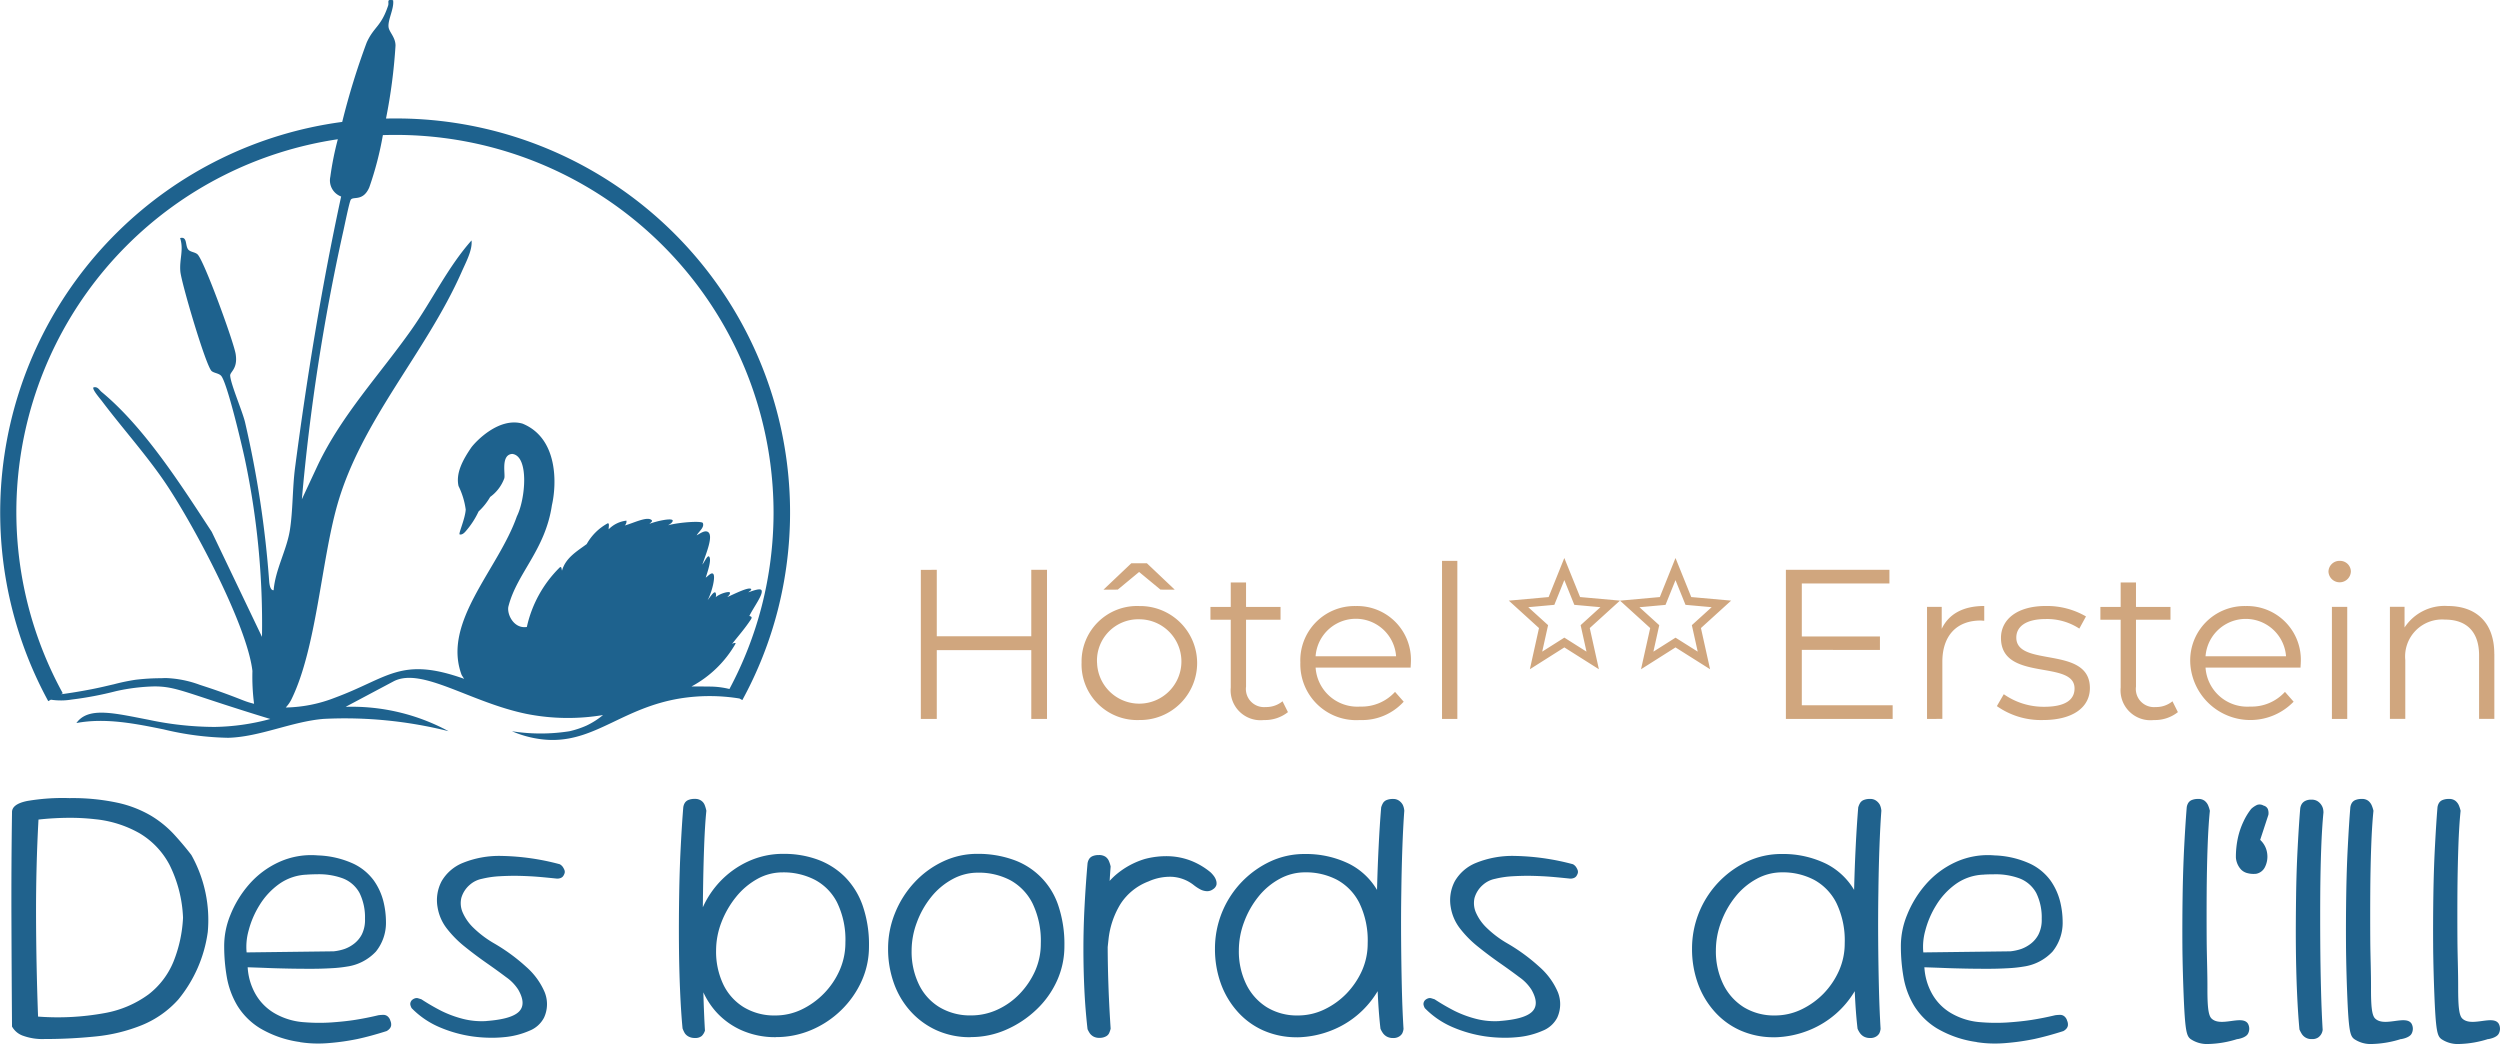 <svg xmlns="http://www.w3.org/2000/svg" width="248.454" height="103.753" viewBox="0 0 248.454 103.753">
    <path d="M241.484,2477.94c-.4-.32-.549-.752-.7-4.739-.093-2.484-.108-4.312-.108-4.585q-.016-2.44.02-4.91c.026-1.653.073-3.227.151-4.729s.16-2.855.259-4.053a1.121,1.121,0,0,1,.149-.439.746.746,0,0,1,.353-.294,1.609,1.609,0,0,1,.646-.108.974.974,0,0,1,.633.185,1.2,1.2,0,0,1,.332.424,3.111,3.111,0,0,1,.185.568q-.147,1.432-.221,3.521t-.094,4.492q-.015,2.4,0,4.859c.011,1.575.078,3.154.073,4.729,0,1.807.083,2.7.393,3.026.457.463,1.225.365,1.949.268s1.383-.191,1.677.248a1.034,1.034,0,0,1,0,1.032c-.243.408-1.036.518-1.036.518v-.012a10.3,10.3,0,0,1-2.841.494A2.908,2.908,0,0,1,241.484,2477.94Zm-8.66,0c-.4-.32-.549-.752-.7-4.739-.094-2.484-.108-4.312-.108-4.585q-.016-2.44.02-4.91c.026-1.653.073-3.227.151-4.729s.16-2.855.259-4.053a1.106,1.106,0,0,1,.149-.439.743.743,0,0,1,.352-.294,1.611,1.611,0,0,1,.647-.108.97.97,0,0,1,.632.185,1.177,1.177,0,0,1,.332.424,3.108,3.108,0,0,1,.186.568q-.147,1.432-.223,3.521t-.093,4.492q-.015,2.4,0,4.859c.011,1.575.078,3.154.073,4.729-.005,1.807.083,2.7.393,3.026.456.463,1.224.365,1.949.268s1.384-.191,1.678.248a1.036,1.036,0,0,1,0,1.032c-.243.408-1.037.518-1.037.518v-.012a10.3,10.3,0,0,1-2.84.494A2.908,2.908,0,0,1,232.825,2477.94Zm-16.259,0c-.4-.32-.549-.752-.7-4.739-.093-2.484-.109-4.312-.109-4.585q-.015-2.44.022-4.91t.149-4.729c.078-1.5.161-2.855.259-4.053a1.121,1.121,0,0,1,.151-.439.743.743,0,0,1,.352-.294,1.611,1.611,0,0,1,.647-.108.972.972,0,0,1,.632.185,1.177,1.177,0,0,1,.332.424,3.108,3.108,0,0,1,.186.568q-.147,1.432-.223,3.521t-.094,4.492q-.015,2.4,0,4.859c.011,1.575.078,3.154.074,4.729-.006,1.807.082,2.7.392,3.026.457.463,1.224.365,1.949.268s1.384-.191,1.678.248a1.034,1.034,0,0,1,0,1.032c-.244.408-1.036.518-1.036.518v-.012a10.3,10.3,0,0,1-2.841.494A2.911,2.911,0,0,1,216.565,2477.94Zm-21.256.311.005-.01a10.6,10.6,0,0,1-3.952-1.358,6.845,6.845,0,0,1-2.284-2.272,8.269,8.269,0,0,1-1.041-2.84,17.915,17.915,0,0,1-.259-2.989,8.12,8.12,0,0,1,.611-3.156,10.6,10.6,0,0,1,1.855-3.041,8.779,8.779,0,0,1,2.952-2.215,7.716,7.716,0,0,1,3.9-.676,9.178,9.178,0,0,1,3.527.826,5.359,5.359,0,0,1,2.025,1.668,6.251,6.251,0,0,1,.948,2.055,8.6,8.6,0,0,1,.259,2.019,4.559,4.559,0,0,1-1.005,2.99,4.871,4.871,0,0,1-2.859,1.487,12.991,12.991,0,0,1-1.537.165c-.627.037-1.317.058-2.061.058s-1.488-.005-2.228-.021-1.419-.031-2.025-.057-1.279-.047-2.025-.073a6.073,6.073,0,0,0,.725,2.567,5.147,5.147,0,0,0,1.9,1.977,6.754,6.754,0,0,0,3.025.919,18.232,18.232,0,0,0,2.658.02c.879-.062,1.678-.144,2.392-.258s1.487-.264,2.3-.459a3.888,3.888,0,0,1,.5-.036.657.657,0,0,1,.388.129.86.86,0,0,1,.3.459.893.893,0,0,1,.073.475.632.632,0,0,1-.15.31,1.067,1.067,0,0,1-.3.238c-1.061.34-2.03.6-2.894.789a22.99,22.99,0,0,1-2.8.4q-.557.049-1.1.049A11.613,11.613,0,0,1,195.309,2478.251Zm.71-16.646a5.068,5.068,0,0,0-2.787.935,7.208,7.208,0,0,0-1.947,2.106,9.112,9.112,0,0,0-1.078,2.51,5.994,5.994,0,0,0-.2,2.178l8.65-.108a4.946,4.946,0,0,0,1.093-.238,3.53,3.53,0,0,0,.927-.511,2.788,2.788,0,0,0,.782-.934,3.224,3.224,0,0,0,.316-1.539,5.511,5.511,0,0,0-.538-2.566,3.186,3.186,0,0,0-1.781-1.5,6.9,6.9,0,0,0-2.452-.366Q196.537,2461.57,196.019,2461.6ZM28.666,2478.251l.016-.01a10.585,10.585,0,0,1-3.952-1.358,6.837,6.837,0,0,1-2.284-2.272,8.362,8.362,0,0,1-1.041-2.84,17.915,17.915,0,0,1-.259-2.989,8.1,8.1,0,0,1,.611-3.156,10.6,10.6,0,0,1,1.855-3.041,8.779,8.779,0,0,1,2.952-2.215,7.712,7.712,0,0,1,3.9-.676,9.174,9.174,0,0,1,3.527.826,5.362,5.362,0,0,1,2.026,1.668,6.251,6.251,0,0,1,.948,2.055,8.6,8.6,0,0,1,.258,2.019,4.559,4.559,0,0,1-1,2.99,4.874,4.874,0,0,1-2.859,1.487,13.141,13.141,0,0,1-1.544.165c-.632.037-1.315.058-2.061.058s-1.487-.005-2.228-.021-1.419-.031-2.025-.057-1.279-.047-2.025-.073a6.06,6.06,0,0,0,.725,2.567,5.18,5.18,0,0,0,1.9,1.977,6.751,6.751,0,0,0,3.025.919,18.152,18.152,0,0,0,2.651.02c.881-.062,1.679-.144,2.393-.258s1.487-.264,2.3-.459a3.823,3.823,0,0,1,.5-.036.646.646,0,0,1,.389.129.86.86,0,0,1,.3.459.9.9,0,0,1,.073.475.632.632,0,0,1-.15.31,1.075,1.075,0,0,1-.3.238c-1.067.34-2.03.6-2.9.789a22.964,22.964,0,0,1-2.8.4q-.557.049-1.1.049A11.613,11.613,0,0,1,28.666,2478.251Zm.72-16.646a5.063,5.063,0,0,0-2.786.935,7.224,7.224,0,0,0-1.948,2.106,9.081,9.081,0,0,0-1.077,2.51,5.955,5.955,0,0,0-.2,2.178l8.65-.108a4.957,4.957,0,0,0,1.093-.238,3.447,3.447,0,0,0,.927-.511,2.809,2.809,0,0,0,.782-.934A3.224,3.224,0,0,0,35.14,2466a5.5,5.5,0,0,0-.539-2.566,3.183,3.183,0,0,0-1.781-1.5,6.9,6.9,0,0,0-2.452-.366Q29.9,2461.57,29.386,2461.6Zm199.232,16.341a1.111,1.111,0,0,1-.984-.49,3.384,3.384,0,0,1-.244-.46c-.1-1.048-.181-2.292-.243-3.721s-.1-2.959-.114-4.585,0-3.258.021-4.9.072-3.206.15-4.708.161-2.841.259-4.012a1.139,1.139,0,0,1,.15-.475.856.856,0,0,1,.337-.31,1.249,1.249,0,0,1,.632-.13,1.066,1.066,0,0,1,.595.145,1.281,1.281,0,0,1,.354.33,1.235,1.235,0,0,1,.185.367,1.558,1.558,0,0,1,.058.438q-.147,1.5-.223,3.573t-.094,4.456q-.015,2.385,0,4.822t.074,4.694c.036,1.5.093,2.856.165,4.053a1.089,1.089,0,0,1-.15.438,1.1,1.1,0,0,1-.316.33,1.047,1.047,0,0,1-.611.146Zm-227.465-.33A2.01,2.01,0,0,1,.06,2476.7q-.039-5.351-.058-10.688t.058-10.574c-.026-.562.482-.945,1.523-1.156A20.967,20.967,0,0,1,5.778,2454a21.205,21.205,0,0,1,4.77.46,11.369,11.369,0,0,1,3.284,1.264,10.458,10.458,0,0,1,2.284,1.833c.632.687,1.217,1.379,1.766,2.092a13.217,13.217,0,0,1,1.632,7.662,13.42,13.42,0,0,1-2.931,6.707,9.835,9.835,0,0,1-3.621,2.546,16.623,16.623,0,0,1-4.568,1.12,49.614,49.614,0,0,1-5.107.258A5.651,5.651,0,0,1,1.153,2477.615Zm1.538-21.484q-.257,4.693-.243,9.588t.2,9.992h.005a25.9,25.9,0,0,0,6.609-.347,10.484,10.484,0,0,0,4.361-1.854,7.87,7.87,0,0,0,2.47-3.226,13.385,13.385,0,0,0,.963-4.4,12.908,12.908,0,0,0-1.336-5.241,7.962,7.962,0,0,0-2.989-3.154,11.168,11.168,0,0,0-4.418-1.394,21.975,21.975,0,0,0-2.523-.139A28.921,28.921,0,0,0,2.691,2456.132Zm65.236,21.706a1.274,1.274,0,0,1-.633-.144,1.031,1.031,0,0,1-.373-.331,2.917,2.917,0,0,1-.222-.475c-.1-1.048-.182-2.292-.244-3.722s-.1-2.958-.113-4.585-.005-3.258.021-4.9.072-3.206.149-4.709.161-2.855.259-4.053a1.136,1.136,0,0,1,.15-.439.752.752,0,0,1,.352-.294,1.618,1.618,0,0,1,.648-.108,1.039,1.039,0,0,1,.647.185.941.941,0,0,1,.331.424,3.519,3.519,0,0,1,.167.568c-.1.976-.171,2.168-.223,3.573s-.088,2.911-.109,4.528q-.012.744-.019,1.493a9.226,9.226,0,0,1,1.677-2.521,9.06,9.06,0,0,1,2.822-2.034,8.217,8.217,0,0,1,3.506-.754,9.728,9.728,0,0,1,3.4.568,7.462,7.462,0,0,1,2.693,1.7,7.62,7.62,0,0,1,1.782,2.86,11.85,11.85,0,0,1,.632,4.068,8.309,8.309,0,0,1-.741,3.465,9.432,9.432,0,0,1-2.025,2.875,9.591,9.591,0,0,1-2.952,1.962,8.9,8.9,0,0,1-3.528.713l.005.006a8.2,8.2,0,0,1-3.454-.7,7.494,7.494,0,0,1-2.564-1.889,7.883,7.883,0,0,1-1.2-1.865q.055,2.113.158,3.8a1.3,1.3,0,0,1-.316.532.961.961,0,0,1-.688.2Zm6.194-15.8a7.207,7.207,0,0,0-2.1,1.777,9.337,9.337,0,0,0-1.451,2.509,7.812,7.812,0,0,0-.538,2.824,7.591,7.591,0,0,0,.7,3.335,5.393,5.393,0,0,0,2.041,2.292,5.834,5.834,0,0,0,3.118.826h.016a6.035,6.035,0,0,0,2.615-.588,7.831,7.831,0,0,0,3.786-3.9,6.777,6.777,0,0,0,.575-2.768,8.442,8.442,0,0,0-.819-3.96,5.225,5.225,0,0,0-2.227-2.272,6.8,6.8,0,0,0-3.2-.733A5.153,5.153,0,0,0,74.12,2462.038Zm110.6,15.8h.011Zm-47.412,0h.01Zm-29.181,0h.01Zm28.58-.129a1.158,1.158,0,0,1-.389-.331,2.353,2.353,0,0,1-.259-.459q-.186-1.579-.279-3.722v-.012a9.368,9.368,0,0,1-1.466,1.871,9.246,9.246,0,0,1-2.952,1.962,9.676,9.676,0,0,1-3.584.754v-.005a8.13,8.13,0,0,1-3.362-.677,7.513,7.513,0,0,1-2.578-1.889,8.492,8.492,0,0,1-1.653-2.8,10.048,10.048,0,0,1-.574-3.428,9.55,9.55,0,0,1,5.439-8.648,7.969,7.969,0,0,1,3.469-.77,9.735,9.735,0,0,1,4.418.97,6.755,6.755,0,0,1,2.779,2.6q.054-2.161.153-4.147.108-2.253.259-4.052a1.826,1.826,0,0,1,.185-.439.762.762,0,0,1,.352-.294,1.621,1.621,0,0,1,.648-.108.972.972,0,0,1,.611.185,1.193,1.193,0,0,1,.352.4,1.68,1.68,0,0,1,.15.589q-.108,1.432-.186,3.521t-.109,4.492q-.039,2.4-.02,4.859t.072,4.729q.054,2.268.167,4.068a1.327,1.327,0,0,1-.131.46.9.9,0,0,1-.316.31,1.059,1.059,0,0,1-.59.145A1.258,1.258,0,0,1,136.709,2477.709Zm-8.852-2.108Zm-1.844-13.563a6.949,6.949,0,0,0-2.1,1.777,8.944,8.944,0,0,0-1.409,2.509,8.014,8.014,0,0,0-.518,2.824,7.455,7.455,0,0,0,.725,3.335,5.567,5.567,0,0,0,2.041,2.292,5.739,5.739,0,0,0,3.1.825,6.038,6.038,0,0,0,2.613-.588,7.673,7.673,0,0,0,2.206-1.575,8,8,0,0,0,1.544-2.271,6.651,6.651,0,0,0,.575-2.752,8.525,8.525,0,0,0-.819-3.975,5.365,5.365,0,0,0-2.206-2.309,6.666,6.666,0,0,0-3.212-.753A5.229,5.229,0,0,0,126.014,2462.038Zm-18.449,15.671a1.141,1.141,0,0,1-.373-.31,2.755,2.755,0,0,1-.243-.439c-.149-1.322-.254-2.638-.316-3.96s-.093-2.658-.093-4.011.036-2.737.108-4.141.171-2.856.3-4.343a1.132,1.132,0,0,1,.149-.438.75.75,0,0,1,.353-.3,1.505,1.505,0,0,1,.61-.108,1.135,1.135,0,0,1,.669.166,1,1,0,0,1,.332.4,2.988,2.988,0,0,1,.185.568q-.056.714-.1,1.435a6.829,6.829,0,0,1,.526-.526,7.979,7.979,0,0,1,2.968-1.652,8.266,8.266,0,0,1,2.45-.274,6.731,6.731,0,0,1,2.171.459,7.146,7.146,0,0,1,1.911,1.136,2.869,2.869,0,0,1,.352.4,1.452,1.452,0,0,1,.2.4.906.906,0,0,1,.038.439.753.753,0,0,1-.332.439.974.974,0,0,1-.633.2,1.543,1.543,0,0,1-.646-.18,4.344,4.344,0,0,1-.689-.46,3.859,3.859,0,0,0-2.134-.79,5.2,5.2,0,0,0-2.32.46,5.716,5.716,0,0,0-2.766,2.215,8.413,8.413,0,0,0-1.207,3.537q-.048.434-.083.776.006,1.836.073,3.761c.046,1.405.123,2.856.221,4.343a2.3,2.3,0,0,1-.165.475.717.717,0,0,1-.338.31,1.271,1.271,0,0,1-.605.129A1.184,1.184,0,0,1,107.564,2477.709Zm76.557,0a1.155,1.155,0,0,1-.388-.331,2.307,2.307,0,0,1-.259-.459q-.186-1.579-.28-3.722v-.011a9.314,9.314,0,0,1-4.418,3.831,9.672,9.672,0,0,1-3.584.754v-.005a8.116,8.116,0,0,1-3.361-.677,7.519,7.519,0,0,1-2.58-1.889,8.474,8.474,0,0,1-1.652-2.8,10.048,10.048,0,0,1-.575-3.428,9.55,9.55,0,0,1,5.439-8.648,7.976,7.976,0,0,1,3.47-.77,9.74,9.74,0,0,1,4.418.97,6.756,6.756,0,0,1,2.78,2.6q.054-2.162.151-4.149.109-2.253.259-4.052a1.792,1.792,0,0,1,.186-.439.751.751,0,0,1,.353-.294,1.609,1.609,0,0,1,.646-.108.972.972,0,0,1,.612.185,1.227,1.227,0,0,1,.353.4,1.743,1.743,0,0,1,.149.589q-.109,1.432-.187,3.521t-.108,4.492q-.038,2.4-.021,4.859t.073,4.729c.036,1.512.094,2.87.166,4.068a1.328,1.328,0,0,1-.13.46.906.906,0,0,1-.316.31,1.056,1.056,0,0,1-.591.145A1.263,1.263,0,0,1,184.121,2477.709Zm-10.7-15.671a6.952,6.952,0,0,0-2.1,1.777,8.964,8.964,0,0,0-1.409,2.509,8,8,0,0,0-.518,2.824,7.456,7.456,0,0,0,.725,3.335,5.565,5.565,0,0,0,2.04,2.292,5.746,5.746,0,0,0,3.1.825,6.035,6.035,0,0,0,2.615-.588,7.759,7.759,0,0,0,2.211-1.575,7.84,7.84,0,0,0,1.538-2.271,6.651,6.651,0,0,0,.575-2.752,8.537,8.537,0,0,0-.818-3.975,5.351,5.351,0,0,0-2.211-2.309,6.665,6.665,0,0,0-3.211-.753A5.227,5.227,0,0,0,173.421,2462.038Zm-26.954,15.639a12.977,12.977,0,0,1-3.232-.913,8.586,8.586,0,0,1-2.766-1.891,1.239,1.239,0,0,1-.109-.257.507.507,0,0,1-.02-.239.6.6,0,0,1,.129-.273.781.781,0,0,1,.316-.2.539.539,0,0,1,.3-.021c.088.026.2.062.353.109a21.233,21.233,0,0,0,1.988,1.156,10.9,10.9,0,0,0,2.062.77,7.507,7.507,0,0,0,2.414.238l.005-.006c1.657-.124,2.734-.433,3.232-.934s.471-1.229-.073-2.179a4.454,4.454,0,0,0-1.207-1.244c-.581-.439-1.232-.909-1.948-1.409s-1.43-1.033-2.134-1.6a10.644,10.644,0,0,1-1.8-1.812,4.662,4.662,0,0,1-.928-2.106,4.044,4.044,0,0,1,.389-2.588,4.282,4.282,0,0,1,2.1-1.832,9.608,9.608,0,0,1,3.879-.7,23.835,23.835,0,0,1,5.775.826.946.946,0,0,1,.28.238,1.59,1.59,0,0,1,.165.294.555.555,0,0,1,.037.345,1.084,1.084,0,0,1-.166.331.579.579,0,0,1-.244.165.976.976,0,0,1-.336.057c-.695-.072-1.317-.134-1.876-.18s-1.171-.077-1.839-.094-1.331,0-1.984.036a9.484,9.484,0,0,0-1.78.258,2.588,2.588,0,0,0-1.208.6,2.688,2.688,0,0,0-.833,1.3,2.339,2.339,0,0,0,.13,1.43,4.73,4.73,0,0,0,1.077,1.539,10.324,10.324,0,0,0,2.077,1.559,18.35,18.35,0,0,1,3.174,2.329,6.966,6.966,0,0,1,1.818,2.494,3.2,3.2,0,0,1-.057,2.545,2.777,2.777,0,0,1-1.45,1.3,8.042,8.042,0,0,1-2.564.642q-.563.055-1.151.055A13.814,13.814,0,0,1,146.467,2477.677Zm-100.693,0a12.966,12.966,0,0,1-3.232-.913,8.567,8.567,0,0,1-2.766-1.891,1.239,1.239,0,0,1-.109-.257.507.507,0,0,1-.021-.239.591.591,0,0,1,.13-.273.775.775,0,0,1,.316-.2.541.541,0,0,1,.3-.021c.088.026.2.062.352.109a21.24,21.24,0,0,0,1.989,1.156,10.913,10.913,0,0,0,2.061.77,7.512,7.512,0,0,0,2.414.238l.005-.006c1.658-.124,2.735-.433,3.232-.934s.472-1.229-.073-2.179a4.436,4.436,0,0,0-1.206-1.244c-.581-.439-1.233-.909-1.948-1.409s-1.43-1.033-2.134-1.6a10.618,10.618,0,0,1-1.8-1.812,4.651,4.651,0,0,1-.927-2.106,4.044,4.044,0,0,1,.388-2.588,4.286,4.286,0,0,1,2.1-1.832,9.609,9.609,0,0,1,3.88-.7,23.829,23.829,0,0,1,5.774.826.946.946,0,0,1,.28.238,1.647,1.647,0,0,1,.166.294.531.531,0,0,1,.037.345,1.1,1.1,0,0,1-.167.331.582.582,0,0,1-.243.165.977.977,0,0,1-.337.057c-.694-.072-1.316-.134-1.875-.18s-1.171-.077-1.839-.094-1.331,0-1.985.036a9.494,9.494,0,0,0-1.781.258,2.589,2.589,0,0,0-1.207.6,2.691,2.691,0,0,0-.834,1.3,2.306,2.306,0,0,0,.13,1.43,4.758,4.758,0,0,0,1.077,1.539,10.35,10.35,0,0,0,2.077,1.559,18.392,18.392,0,0,1,3.175,2.329,6.977,6.977,0,0,1,1.818,2.494,3.177,3.177,0,0,1-.058,2.545,2.77,2.77,0,0,1-1.45,1.3,8.043,8.043,0,0,1-2.564.642q-.563.055-1.15.055A13.813,13.813,0,0,1,45.774,2477.677Zm46.159-.61a7.843,7.843,0,0,1-2.579-1.888,8.3,8.3,0,0,1-1.652-2.789,10.027,10.027,0,0,1-.575-3.428,9.313,9.313,0,0,1,.688-3.537,9.847,9.847,0,0,1,1.912-3.026,9.255,9.255,0,0,1,2.839-2.091,7.91,7.91,0,0,1,3.469-.769,10.378,10.378,0,0,1,3.434.552,7.223,7.223,0,0,1,4.548,4.507,12,12,0,0,1,.632,4.1,8.3,8.3,0,0,1-.742,3.465,9.1,9.1,0,0,1-2.061,2.875,10.3,10.3,0,0,1-2.988,1.978,8.653,8.653,0,0,1-3.527.733v.01A7.98,7.98,0,0,1,91.933,2477.067Zm1.559-14.993a6.935,6.935,0,0,0-2.1,1.776,8.9,8.9,0,0,0-1.409,2.51,7.994,7.994,0,0,0-.518,2.824,7.456,7.456,0,0,0,.725,3.335,5.349,5.349,0,0,0,2.061,2.271,5.925,5.925,0,0,0,3.118.806l-.005,0a6.238,6.238,0,0,0,2.615-.568,7.225,7.225,0,0,0,2.207-1.559,7.967,7.967,0,0,0,1.543-2.272,6.668,6.668,0,0,0,.575-2.752,8.538,8.538,0,0,0-.818-3.975,5.365,5.365,0,0,0-2.207-2.308,6.735,6.735,0,0,0-3.248-.753A5.229,5.229,0,0,0,93.492,2462.074Zm128.7-.625a1.329,1.329,0,0,1-.6-.346,1.926,1.926,0,0,1-.352-.532,2.018,2.018,0,0,1-.166-.661,8.934,8.934,0,0,1,.2-1.962,7.509,7.509,0,0,1,.559-1.632,6.268,6.268,0,0,1,.762-1.245,2.227,2.227,0,0,1,.595-.4.766.766,0,0,1,.632.072.62.62,0,0,1,.426.345,1.17,1.17,0,0,1,.057.568l-.818,2.494a2.217,2.217,0,0,1,.7,1.374,2.309,2.309,0,0,1-.222,1.322,1.223,1.223,0,0,1-.891.677q-.131.01-.252.01A2.27,2.27,0,0,1,222.2,2461.45Z" transform="translate(1.134 -2374.682)" fill="#20628d"></path>
    <path d="M119.241,2466.866v-6.733h-2.015v-1.271h2.015v-2.432h1.523v2.432h3.428v1.271h-3.428v6.645a1.8,1.8,0,0,0,1.952,2.034,2.541,2.541,0,0,0,1.673-.573l.539,1.079a3.678,3.678,0,0,1-2.383.785A2.971,2.971,0,0,1,119.241,2466.866Zm-12.3,1.858h-.005l.689-1.188a6.881,6.881,0,0,0,4.008,1.25c2.146,0,3.025-.718,3.025-1.823,0-2.9-7.312-.615-7.312-5.019,0-1.823,1.585-3.175,4.459-3.175a7.713,7.713,0,0,1,3.989,1.038l-.662,1.209a5.837,5.837,0,0,0-3.326-.95c-2.035,0-2.936.785-2.936,1.843,0,3.005,7.313.743,7.313,5.018,0,1.926-1.715,3.176-4.651,3.176A7.593,7.593,0,0,1,106.945,2468.724ZM30.8,2466.866v-6.733H28.782v-1.271H30.8v-2.432H32.32v2.432h3.428v1.271H32.32v6.645a1.8,1.8,0,0,0,1.952,2.034,2.542,2.542,0,0,0,1.673-.573l.539,1.079a3.678,3.678,0,0,1-2.383.785A2.971,2.971,0,0,1,30.8,2466.866Zm95.358-2.437a5.4,5.4,0,0,1,5.512-5.654,5.339,5.339,0,0,1,5.469,5.654c0,.129-.021.293-.021.464h-9.442a4.154,4.154,0,0,0,4.439,3.872,4.472,4.472,0,0,0,3.454-1.461l.86.976a5.981,5.981,0,0,1-10.272-3.851Zm1.518-.662h8a4.011,4.011,0,0,0-8,0Zm-89.957.662a5.394,5.394,0,0,1,5.511-5.654,5.339,5.339,0,0,1,5.47,5.654c0,.129-.021.293-.021.464H39.234a4.155,4.155,0,0,0,4.44,3.872,4.471,4.471,0,0,0,3.453-1.461l.86.976a5.584,5.584,0,0,1-4.35,1.823A5.554,5.554,0,0,1,37.716,2464.429Zm1.513-.662h8a4.01,4.01,0,0,0-8,0Zm-23.256.662a5.513,5.513,0,0,1,5.744-5.654,5.664,5.664,0,1,1,0,11.327A5.529,5.529,0,0,1,15.973,2464.429Zm1.539,0a4.192,4.192,0,1,0,4.2-4.338A4.1,4.1,0,0,0,17.512,2464.429Zm122.721,5.565v-11.137h1.523v11.137Zm-40.239,0v-11.136h1.461v2.179c.709-1.482,2.144-2.267,4.226-2.267l0,.005v1.461c-.131,0-.259-.021-.363-.021-2.356,0-3.8,1.482-3.8,4.1v5.674Zm-14.026,0v-14.818H96.26v1.353H87.553v5.271h7.764v1.333H87.553v5.5h9.028v1.358Zm-34.174,0v-15.707h1.523v15.707Zm-40.819,0v-6.836H1.585v6.836H0v-14.818H1.585v6.6h9.391v-6.6h1.563v14.818Zm143.885-.005v-6.309c0-2.349-1.243-3.558-3.389-3.558a3.673,3.673,0,0,0-3.946,4.022v5.844H146v-11.136h1.454v2.055a4.76,4.76,0,0,1,4.289-2.137c2.745,0,4.63,1.564,4.63,4.765h.005v6.454Zm-82.377-9.026-3-2.725,3.957-.356L75,2454l1.566,3.881,3.962.355-3,2.726.908,4.093L75,2462.885l-3.427,2.171Zm4.723,2.343-.584-2.631,1.969-1.787-2.6-.233L75,2456.2l-.992,2.459-2.592.233,1.969,1.787-.582,2.63,2.2-1.392Zm-15.775-2.343-3-2.725,3.957-.356L63.95,2454l1.568,3.881,3.961.355-3,2.726.908,4.093-3.433-2.17-3.427,2.171Zm4.721,2.343-.583-2.631,1.968-1.787-2.595-.233-.993-2.46-.993,2.46-2.59.233,1.969,1.787-.583,2.63,2.2-1.392Zm-42.338-6.162-2.124-1.756-2.123,1.756H18.154l2.767-2.623h1.543l2.766,2.623Zm116.077-1.8a1.09,1.09,0,0,1,1.113-1.059,1.074,1.074,0,0,1,1.113,1.038,1.114,1.114,0,0,1-2.227.021Z" transform="translate(91.514 -2398.545)" fill="#d0a67e"></path>
    <path d="M53.838,2527.473a10.664,10.664,0,0,1-2.957-.8,18.391,18.391,0,0,0,5.708,0,9.1,9.1,0,0,0,1.709-.568,7.815,7.815,0,0,0,1.632-1.043,21.1,21.1,0,0,1-7.573-.108c-5.624-1.147-10.4-4.673-13.212-3.258l-2.243,1.192c-.13.072-2.429,1.291-2.553,1.358a20.193,20.193,0,0,1,10.229,2.421,42.336,42.336,0,0,0-12.41-1.223c-3.16.258-6.356,1.8-9.5,1.879a29.4,29.4,0,0,1-6.413-.837c-2.869-.583-5.8-1.166-8.664-.629a2.339,2.339,0,0,1,.149-.186c1.241-1.408,3.733-.771,7.045-.135a31.979,31.979,0,0,0,6.53.708,22.286,22.286,0,0,0,5.548-.79c-1.922-.583-3.455-1.079-4.434-1.394-4.392-1.425-5.308-1.849-7.116-1.843a19.413,19.413,0,0,0-3.8.475,34.267,34.267,0,0,1-4.388.831,6.56,6.56,0,0,1-2.066.013l-.265.145a39.167,39.167,0,0,1,29.216-57.564,72.291,72.291,0,0,1,2.427-7.876c.72-1.606,1.424-1.549,2.134-3.677.119-.361-.2-.661.487-.542l.01-.005c.124.816-.528,1.926-.455,2.654.051.521.694,1.012.694,1.864a54,54,0,0,1-.946,7.248q.446-.01.894-.01A39.16,39.16,0,0,1,77.281,2514.7a38.744,38.744,0,0,1-3.506,8.874l-.285-.156a18.534,18.534,0,0,0-5.937,0c-5.547.925-8.257,4.121-12.647,4.121A9.338,9.338,0,0,1,53.838,2527.473Zm-20.562-4.131c5.323-1.963,6.546-4.131,12.855-1.877q-.133-.188-.253-.389c-1.968-5.256,3.657-10.507,5.49-15.764.865-1.729,1.222-5.994-.455-6.2-1.186.066-.658,2.081-.8,2.436a3.979,3.979,0,0,1-1.4,1.839,6.067,6.067,0,0,1-1.149,1.44,8.336,8.336,0,0,1-1.28,1.968c-.175.207-.388.377-.606.315-.124-.088.549-1.543.606-2.468a7.572,7.572,0,0,0-.715-2.339c-.28-1.265.393-2.556,1.28-3.847.435-.579,2.729-3.026,5.081-2.354,3.61,1.477,3.377,6.133,2.921,8.1-.663,4.467-3.47,6.748-4.315,10.038-.2.728.487,2.276,1.823,2.07a11.9,11.9,0,0,1,3.268-5.917c.2-.15.171.185.228.314.357-1.259,1.451-1.9,2.45-2.633A5.292,5.292,0,0,1,60.411,2506c.187.021.058.4.083.6a2.92,2.92,0,0,1,1.761-.857.539.539,0,0,1-.166.481c.9-.249,2.222-.93,2.662-.543.156.124-.1.253-.207.377.767-.289,2.222-.6,2.31-.336.021.176-.229.351-.466.481,1.191-.315,3.387-.455,3.465-.217.166.444-.389.81-.617,1.219.367-.2.792-.522,1.108-.346.607.356-.186,2.179-.544,3.252.218-.273.481-.9.653-.815.3.243-.093,1.415-.316,2.112.228-.155.518-.51.71-.4.331.18-.109,1.895-.524,2.633.229-.269.544-.79.731-.775.1,0,.15.325.068.49.455-.4,1.382-.625,1.418-.459s-.124.3-.264.444c.777-.346,2.16-1.049,2.372-.8.067.1-.176.217-.28.326.455-.155,1.175-.434,1.31-.212.212.4-.8,1.71-1.207,2.561.16.052.331.088.145.356-.58.883-1.238,1.632-1.865,2.421.13-.061.254-.134.368-.057a11.055,11.055,0,0,1-4.4,4.287l.151,0c.487,0,1.109,0,1.833.011a8.4,8.4,0,0,1,1.79.24,37.126,37.126,0,0,0,3.2-8.2,37.546,37.546,0,0,0,1.184-9.372,37.555,37.555,0,0,0-37.616-37.494q-.606,0-1.21.019a32.7,32.7,0,0,1-1.349,5.19c-.621,1.436-1.585.868-1.839,1.229-.15.212-.658,2.773-.792,3.335A206.618,206.618,0,0,0,30,2503.619l1.585-3.4c2.393-5.009,6.159-8.995,9.3-13.445,2.066-2.928,3.61-6.211,5.977-8.88.109.97-.585,2.215-1,3.17-3.538,7.988-9.976,14.731-12.353,23.157-1.585,5.623-2.061,14.1-4.49,19.165a3.289,3.289,0,0,1-.623.926A14.013,14.013,0,0,0,33.276,2523.342Zm-13.425-1.285c.8.263,1.554.506,2.647.908,1.559.573,1.767.713,2.507.915q.124.034.245.065a21.028,21.028,0,0,1-.163-3.261c-.534-4.637-6.091-15-8.857-18.99-1.88-2.711-4.113-5.2-6.1-7.833-.171-.227-1.015-1.192-.839-1.363.435-.1.554.248.814.46,4.283,3.547,7.908,9.278,10.939,13.9l4.993,10.436a79.01,79.01,0,0,0-1.7-17.659c-.269-1.27-1.777-7.692-2.372-8.3-.243-.248-.688-.253-.932-.459-.564-.48-3-8.736-3.108-9.883-.113-1.219.358-2.163-.025-3.335.751-.185.476.76.818,1.152.222.253.663.232.917.474.657.63,3.6,8.716,3.785,9.9.238,1.5-.58,1.76-.544,2.158.077.9,1.165,3.4,1.466,4.575a103.225,103.225,0,0,1,2.414,15.907c.021.222.1.873.44.832.16-2.034,1.284-3.956,1.606-5.933.31-1.915.259-4.218.517-6.206,1.186-9.062,2.662-18.1,4.584-26.988a1.7,1.7,0,0,1-1.077-1.947,30.2,30.2,0,0,1,.748-3.744A37.458,37.458,0,0,0,6.24,2522.9l-.173.095c1.487-.19,3.037-.5,3.037-.5,1.051-.206,1.564-.346,2.211-.49a20.345,20.345,0,0,1,2.155-.449,21.893,21.893,0,0,1,2.6-.155c.146-.01.291-.015.434-.015A10.78,10.78,0,0,1,19.85,2522.057Z" transform="translate(0 -2454)" fill="#1e628e"></path>
</svg>